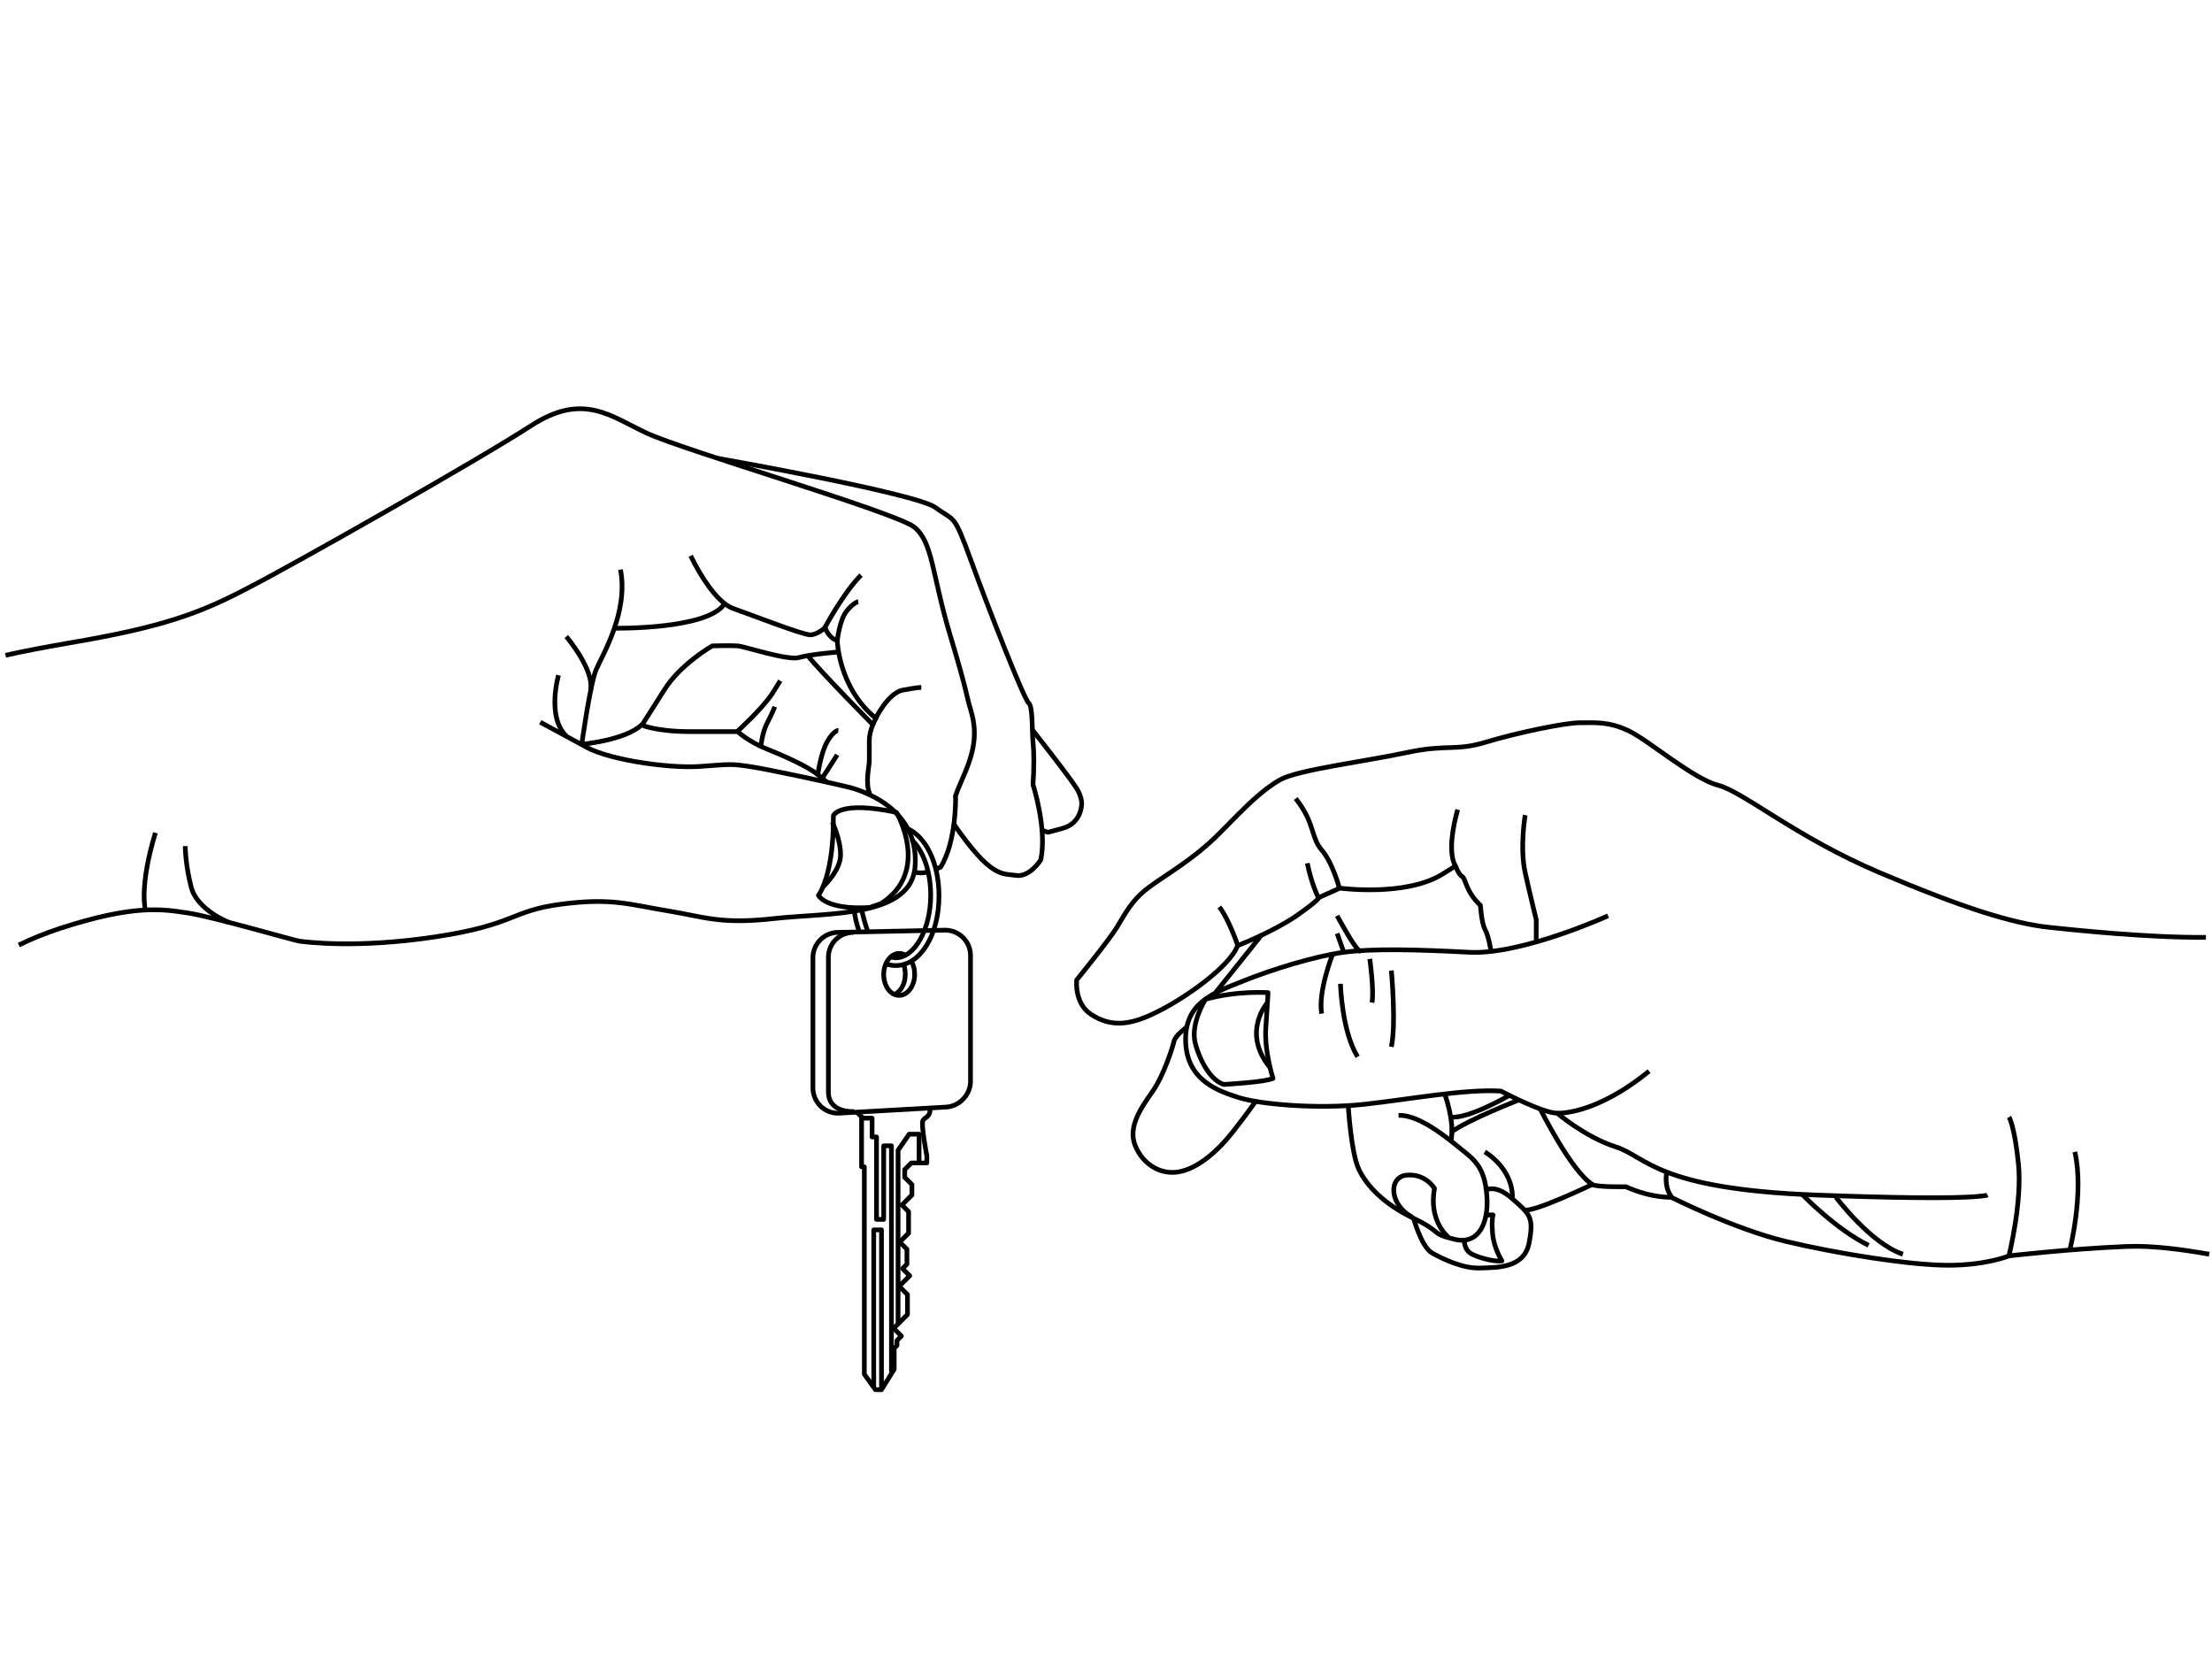 <?xml version="1.0" encoding="utf-8"?>
<!-- Generator: Adobe Illustrator 23.0.3, SVG Export Plug-In . SVG Version: 6.00 Build 0)  -->
<svg version="1.1" id="Zeichnung" xmlns="http://www.w3.org/2000/svg" xmlns:xlink="http://www.w3.org/1999/xlink" x="0px" y="0px"
	 viewBox="0 0 400 300" style="enable-background:new 0 0 400 300;" xml:space="preserve">
<style type="text/css">
	.st0{fill:#FFFFFF;stroke:#FFFFFF;stroke-width:0.85;stroke-miterlimit:10;}
	.st1{fill:none;stroke:#000000;stroke-width:0.85;stroke-linejoin:round;stroke-miterlimit:10;}
	.st2{fill:#FFFFFF;}
	.st3{fill:none;stroke:#000000;stroke-miterlimit:10;}
	.st4{fill:none;stroke:#000000;stroke-linejoin:round;stroke-miterlimit:10;}
	.st5{fill:none;stroke:#000000;stroke-width:0.85;stroke-linejoin:round;stroke-miterlimit:10;}
	.st6{fill:#FFFFFF;stroke:#000000;stroke-miterlimit:10;}
	.st7{fill:#FFFFFF;stroke:#000000;stroke-width:0.85;stroke-miterlimit:10;}
	.st8{fill:none;stroke:#000000;stroke-width:0.85;stroke-miterlimit:10;}
	.st9{fill:none;}
	.st10{fill:none;stroke:#020203;stroke-width:0.85;stroke-linecap:round;stroke-linejoin:round;stroke-miterlimit:10;}
	.st11{fill:#FFFFFF;stroke:#020203;stroke-width:0.85;stroke-linecap:round;stroke-linejoin:round;stroke-miterlimit:10;}
	.st12{fill:none;stroke:#020203;stroke-width:0.85;stroke-miterlimit:10;}
	.st13{fill:none;stroke:#020203;stroke-width:0.85;stroke-linecap:round;stroke-miterlimit:10;}
	.st14{fill:none;stroke:#020203;stroke-width:0.85;stroke-linecap:round;stroke-miterlimit:10;stroke-dasharray:0.996,2.989;}
	.st15{fill:none;stroke:#020203;stroke-width:0.85;stroke-linecap:round;stroke-miterlimit:10;stroke-dasharray:1,3;}
</style>
<g>
	<path class="st5" d="M167.7,157.7c-0.8,0.2-1.6,0.2-2.3,0"/>
	<path class="st5" d="M1,118.5c3-0.7,6.8-1.4,11.3-2.2c17.3-2.9,24-5.5,32.4-9.9C53.1,102.1,86.6,83.1,96,77s14.3-1.8,20.9,1.3
		c6.6,3.1,44.9,14.3,48.4,17c3.4,2.7,3.2,8.5,6.5,19.5c3.3,11,2.7,10.1,3.8,13.8c1.1,3.8,0.7,7-1.3,11.6c-2,4.6-1.5,3.9-1.5,3.9
		s0.2,8-2.7,12.7c0,0-0.3,0.1-0.7,0.3"/>
	<path class="st5" d="M3.4,170.9c2.2-1.1,4.7-2.1,7.4-3c13.5-4.4,18.6-3.5,23.2-2.8c4.6,0.7,19.3,5,20.2,5.1
		c0.9,0.1,10.1,1.4,24.6-0.8c14.5-2.2,13.5-4.7,22.7-5.9s12.4,0.1,19.2,1.2c6.7,1.1,9.5,2.5,19.3,1.4s25.1-0.1,25.5-9.7
		c0.5-9.6-8.2-13-11.8-14c-3.7-0.9-14.8-3.3-18.2-3.8c-3.4-0.5-3.4-0.4-9,0c-5.6,0.4-17.6-1.3-21.3-4c0,0,1.5-10.9,2.6-13.5
		s5.9-10.4,4.4-18.1"/>
	<path class="st5" d="M111,113.6c0,0,16.9,0.3,20-4.4"/>
	<path class="st5" d="M124.9,100.5c0,0,3.7,8,7.6,9.5c3.9,1.4,12.7,4.8,14,4.8s2.7-1.3,2.7-1.3s0.7,2,2.2,2.3c0,0,0.2,8.6,7,14.1
		c0,0-1.2,2-1.2,4c0,2,0,2.8,0,3.7s-0.8,4,0.1,6"/>
	<path class="st5" d="M151.6,117.9c0,0-5,0.4-7.1,1c-2.1,0.6-9.8-2-11.1-2.1c-1.3-0.1-4.6,0-4.6,0s-5.8,3.3-8.7,8
		c-3,4.7-4,6.3-4,6.3"/>
	<path class="st5" d="M157.8,131c0,0-9.2-9.3-11.8-12.5"/>
	<path class="st5" d="M129.9,82.9c0,0,35.8,6.3,39.3,8.9c3.5,2.6,3.2,0.8,6.4,9.6s9.6,25.1,10.4,25.7c0.8,0.6,0.6,5.2,0.8,7.1
		c0.2,1.9,0.2,4.5,0,7.7c0,0,2.6,8,1.4,13.6c0,0-2,3.2-4.5,2.8c-2.5-0.4-4.4,0.6-11.3-9.4"/>
	<path class="st5" d="M186.7,132c0,0,7.6,9.6,8.3,11.1c0.7,1.5,0.6,2.3,0.6,2.3s0,3.5-3.5,4.4c-3.5,0.9-2,0.8-3.5,0.4"/>
	<path class="st5" d="M269.6,171.9c0,0-0.4-2.7-1.1-3.9c-0.6-1.2-0.8-4.3-0.8-4.3c-2.7-2.5-2.7-5-3.3-5.2c-0.6-0.3-1.2-1.9-1.2-1.9
		l-2.4,1.5c-6.7,4.1-18.5,2.5-18.5,2.5l-3.8,1.7c0,0,0.1,0.4-4.2,3.4c-4.3,2.9-10.5,5.3-10.5,5.3c-1.4,3.8-9.6,9.6-14.8,12.1
		c-5.2,2.6-8.4,2.4-11.6,0.4s-2.7-6.3-2.7-6.3s5.7-7,7.2-9.4c1.5-2.4,2.6-4.9,5.8-7.3c3.2-2.4,8.2-5.1,13-10s7.6-7.7,10.8-9.5
		c3.2-1.8,15.3-3.3,22.8-4.9s8.8-0.2,14.4-1.9c5.6-1.7,14.3-3.5,16.9-3.5c2.7,0,5.3-0.3,9,1.5s11.5,8.6,16.1,9.8
		c4.6,1.2,14.1,9.4,29.2,15.8c15.1,6.4,24.1,9.2,30.7,9.9c4.8,0.5,18,1.9,28.3,1.8"/>
	<path class="st5" d="M399.5,226.8c-4.6-0.8-10.1-1.6-14.9-1.4c-10.1,0.4-21.3,1.7-21.3,1.7s-4.1,1.7-11,1.7s-20-2.1-29.3-4.3
		s-20.8-8-20.8-8s-3.5,0.2-8.2-1.9c0,0-5.1,0.1-6.1-0.4c0,0-10.4,5-12.2,4.6"/>
	<path class="st5" d="M263.6,146.4c0,0-2.2,7.2-0.4,10.2"/>
	<path class="st5" d="M275.8,147.4c0,0-1,5.9,0,10.4c1,4.5,2,8.5,2,8.5v4"/>
	<path class="st5" d="M290.8,165.6c0,0-15.6,7.1-25.1,6.6c-9.5-0.5-17.5-0.7-22.7,0c-5.2,0.7-13,3.1-18.2,5.2
		c-5.2,2.1-10.6,3.8-10.4,10.9c0.2,7.1,5.9,9,9.7,10.2c3.8,1.2,14.2,2.1,22.5,1.2c8.3-0.9,18.2-2.8,24.8-2.4c0,0,7.6,4,10.2,4
		c0,0,5,4.3,10.6,6.1s7.3,7.6,36.2,8.7s31,0,31,0"/>
	<line class="st5" x1="228.2" y1="169" x2="219.8" y2="179.5"/>
	<path class="st5" d="M214.5,185.8c0,0-2,1.5-2.2,2.5c-0.2,0.9-1.8,6.1-3.9,9.1c-2.1,3-4.5,6.4-3.1,9.8c1.4,3.4,4.6,5.3,7.9,4.7
		s6.9-3.5,10.1-7.7c3.2-4.1,3.9-5.3,3.9-5.3"/>
	<path class="st5" d="M243.8,199.9c0,0,0.5,8.5,1.9,11.5c1.4,3,4.5,6.3,9.9,8.9c5.4,2.6,2.9,2.7,7.4,3.8c4.5,1.1,6.1-3.1,5.9-7.3
		c-0.2-4.2-1.3-6.3-3.7-8.2s-8.2-7.1-12.3-6.9"/>
	<path class="st5" d="M261.2,197.7c0,0,1.9,5,1.2,8.5"/>
	<path class="st5" d="M272.9,198.1c0,0-7.4,4.3-10.6,3.9"/>
	<path class="st5" d="M274.7,198.9c0,0-9.1,3.5-12.4,5.9"/>
	<path class="st5" d="M255.6,220.2c0,0,1.4,5.3,3.4,6.4c2,1.1,5.5,2.8,8.6,2.7c3-0.1,8,0.1,8.9-4.5c0.9-4.7,0.2-5.2-3-8
		c-3.2-2.9-5-1.5-5-1.5"/>
	<path class="st5" d="M278.5,200.5c0,0,5.8,11.6,9.5,13.7"/>
	<path class="st5" d="M301.4,212c0,0-0.6,2.5,0.9,4.5"/>
	<path class="st5" d="M268.5,208.3c0,0,5.1,2.9,5,8.4"/>
	<path class="st5" d="M97.7,130.6l7.4,4c0,0,7.9-0.7,10.9-3.5c0,0,2.6,1.2,8.9,1.2c6.3,0,8.5,0,8.5,0s1.9,1.8,5.4,3.2
		c3.5,1.4,7.4,3.2,9.1,4.6c1.7,1.4,1.7,1.4,1.7,1.4"/>
	<path class="st5" d="M241.8,165.6c0,0,3.4,6.4,4.2,6.4"/>
	<line class="st5" x1="243" y1="172.2" x2="241.8" y2="168.8"/>
	<path class="st5" d="M238.4,162.3c0,0-1.2-2.3-2-6.2"/>
	<path class="st5" d="M242.2,160.6c0,0-1.2-4.6-3.2-6.9c-2-2.3-1.2-4.9-4.7-9.3"/>
	<path class="st5" d="M158.3,130c0,0,2.2-4.6,4.9-5.2c2.7-0.5,3.4-0.5,3.4-0.5"/>
	<path class="st5" d="M149.1,113.6c0,0,3.4-6.4,6.6-9.6"/>
	<path class="st5" d="M151.4,115.9c0,0,0.4-3.8,1.7-5.4s2.1-1.7,2.1-1.7"/>
	<path class="st5" d="M133.4,132.2c0,0,4.3-3.9,6.2-6.7l1.5-2.4"/>
	<path class="st5" d="M137.6,134.9c0,0,0.2-2.4,1.2-4.3s1.3-2.8,1.3-2.8"/>
	<path class="st5" d="M147.9,140c0,0,0.5-3.8,1.7-5.9s2-2,2-2"/>
	<line class="st5" x1="148.7" y1="140.7" x2="151.4" y2="136.5"/>
	<path class="st5" d="M102.4,115.1c0,0,5.1,6,4.4,9.7"/>
	<path class="st5" d="M101,122.1c0,0-2.2,7.5,1.4,11"/>
	<path class="st5" d="M223.8,170.9c0,0-1.5-4.5-3.3-6.9"/>
	<path class="st5" d="M218,180.7c0,0-2.7,4.2-1.9,7.8c0.9,3.5,2.9,6.9,5.2,7.6c0,0,7.5-0.4,8.9-1.1c0,0-1.6-4.9-1.3-9.2
		c0.3-4.3,0.4-6.3,0.4-6.3S223.7,179.1,218,180.7z"/>
	<path class="st5" d="M241,172.5c0,0-2.7,6.8-2,10.8"/>
	<path class="st5" d="M242.4,177.9c0,0,0.2,8.5,3.1,13.2"/>
	<path class="st5" d="M247.7,173.4c0,0,0.8,5.7,0.4,7.9"/>
	<path class="st5" d="M251.6,175.5c0,0,0.9,9.6,0,13.8"/>
	<path class="st5" d="M281.5,201.3c0,0,6.8,0.5,16.7-7.6"/>
	<path class="st5" d="M261.9,223.7c0,0-3.6-2.8-2.5-8.8c0,0-1.6-2.7-5-2.4s-3.2,5.4,1,7.6"/>
	<path class="st5" d="M264.8,224.1c0,0-0.2,1.9,1.4,2.7c1.6,0.8,4.3,1.4,5.4,1.2c0,0-1.5-2.3-1.7-5s0.1-3.3,0.1-3.3
		s-0.9-0.1-1.4,0.2"/>
	<path class="st5" d="M326,216.1c0,0,6,6.2,11.9,9.1"/>
	<path class="st5" d="M332,216.5c0,0,6.3,8.4,12.1,10.3"/>
	<path class="st5" d="M229.2,181.3c0,0-4.8,5.4,0.5,11.8"/>
	<path class="st5" d="M157.3,164.1c-8,0.5-9.3-2.2-9.3-2.2s2.8-3.5,2.7-14.4c0,0,1-2.8,11.4-0.6c0,0,6.3,10.7-2.8,16.5L157.3,164.1z
		"/>
	<path class="st5" d="M148.7,160.5c0,0,3.3-3,3.3-5.9s-1.5-5.9-1.5-5.9"/>
	<path class="st5" d="M171,200.2l-19.3,1.1c-2.6,0.1-4.7-2-4.7-4.6v-23.5c0-2.5,2-4.6,4.6-4.6l19.3-0.4c2.5,0,4.6,2,4.6,4.6v22.9
		C175.4,198,173.5,200.1,171,200.2z"/>
	<path class="st5" d="M154.5,201c-2.6,0.1-4.7-1-4.7-3.5v-24.4c0-2.5,2-4.5,4.6-4.5"/>
	<path class="st5" d="M164.8,173.8c0.4,0.7,0.6,1.5,0.6,2.4c0,2.1-1.3,3.8-2.8,3.8c-1.6,0-2.8-1.7-2.8-3.8s1.3-3.8,2.8-3.8
		c0.4,0,0.8,0.1,1.2,0.4"/>
	<path class="st5" d="M163.4,174.4c0.2,0.5,0.3,1.1,0.3,1.8c0,1.7-0.8,3.1-1.9,3.6"/>
	<path class="st5" d="M155.4,168.5c-0.5-1.3-0.8-2.7-1-4.3 M164,149.8c3.4,1.4,5.8,6.3,5.8,12.2c0,7.1-3.4,12.6-7.8,12.6
		c-0.6,0-1.2-0.1-1.8-0.3 M161,173c0.3,0.1,0.7,0.2,1,0.2c3.4,0,6.3-5.2,6.3-11.3c0-4.4-1.4-8.2-3.5-10.1 M155.8,164.4
		c0.3,1.5,0.7,2.8,1.1,4"/>
	<polyline class="st5" points="154.8,201 156.1,202.2 157.7,202.2 157.7,205.6 158.5,205.6 158.5,220.5 159.8,220.5 159.8,207.2 
		161.2,207.2 161.2,248.1 	"/>
	<path class="st5" d="M155.8,202v9h0.5v37.5l2,2.8h1.1l2.3-3.7v-3.8l0.5-0.5v-0.9l0.8-0.8l-1.4-1.4l2.5-2.5v-3.6l-1.5-1.5l1.9-1.9
		l-1.3-1.3l0.8-0.8v-2.7l-1.3-1.3l1.6-1.6v-3.9l-1.2-1.2l1.8-1.8v-1.9l-1.3-1.3v-1.4l1.2-1.2h2.8v-1.3c0,0-1.1-5.7-0.7-6.4
		c0.5-0.7,1.3-0.6,1.3-2.1"/>
	<polyline class="st5" points="159.4,251.2 159.4,222.4 158,222.4 158,250.9 	"/>
	<polyline class="st5" points="166.2,210.2 166.2,205.1 164.4,205.1 162.4,208 162.4,239.2 	"/>
	<path class="st5" d="M363.3,227c0,0,2.4-9.7,1.7-16.5c-0.7-6.9-1.7-8.5-1.7-8.5"/>
	<path class="st5" d="M374.3,226c0,0,2.6-10.3,0.9-17.7"/>
	<path class="st5" d="M41.4,166.8c0,0-5.7-2.2-6.8-6.3c-1.1-4.1-1.1-7.5-1.1-7.5"/>
	<path class="st5" d="M26.3,164.6c0,0-1.2-4.1,1.8-14"/>
</g>
</svg>

